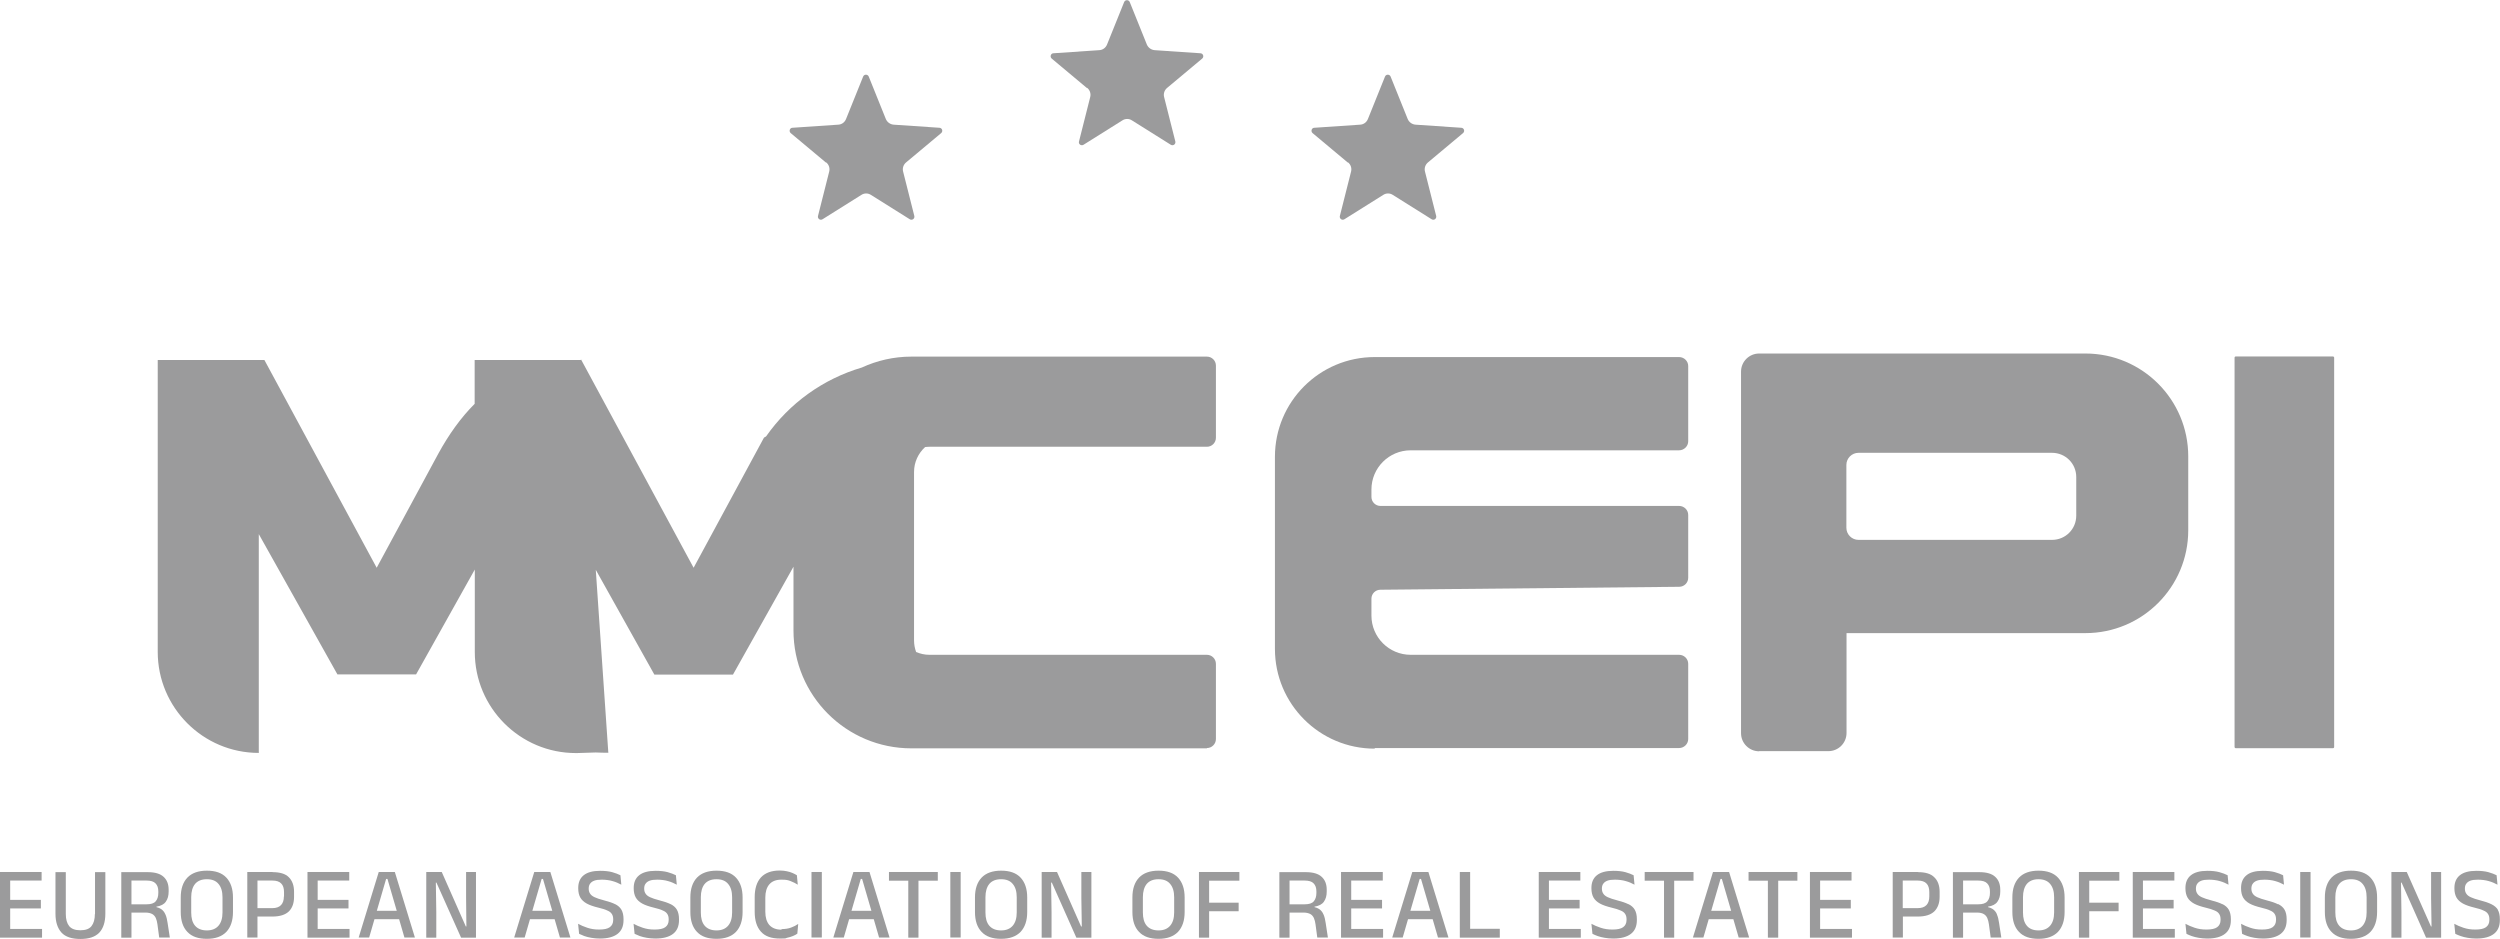 <?xml version="1.0" encoding="UTF-8"?>
<svg id="Layer_1" xmlns="http://www.w3.org/2000/svg" version="1.1" viewBox="0 0 1694.4 636.4">
  <!-- Generator: Adobe Illustrator 29.2.0, SVG Export Plug-In . SVG Version: 2.1.0 Build 108)  -->
  <defs>
    <style>
      .st0 {
        fill: #9b9b9c;
      }
    </style>
  </defs>
  <rect class="st0" x="1514.5" y="241.6" width="67.5" height="265.5" rx=".8" ry=".8"/>
  <path class="st0" d="M1192.2,509.1h47c6.8,0,12.3-5.5,12.3-12.3v-67.7h161.9c38.5,0,69.7-31.2,69.7-69.7v-50.1c0-38.5-31.2-69.7-69.7-69.7h-221.1c-6.8,0-12.3,5.5-12.3,12.3v245c0,6.8,5.5,12.3,12.3,12.3h-.1ZM1251.4,315.1c0-4.5,3.7-8.2,8.2-8.2h131.2c9.1,0,16.4,7.3,16.4,16.4v26.2c0,9.1-7.3,16.4-16.4,16.4h-131.2c-4.5,0-8.2-3.7-8.2-8.2v-42.6h0Z"/>
  <path class="st0" d="M931.7,507h206.3c3.4,0,6.2-2.8,6.2-6.1v-51c0-3.4-2.8-6.1-6.2-6.1h-181.9c-14.7,0-26.6-11.9-26.6-26.6v-11.4c0-3.4,2.7-6.1,6.1-6.1l202.5-2c3.4,0,6.1-2.8,6.1-6.1v-42.6c0-3.4-2.8-6.1-6.2-6.1h-202.4c-3.4,0-6.1-2.8-6.1-6.1v-5c0-14.7,11.9-26.6,26.6-26.6h181.9c3.4,0,6.2-2.8,6.2-6.1v-51c0-3.4-2.8-6.1-6.2-6.1h-206.3c-37.4,0-67.6,30.3-67.6,67.6v130.2c0,37.4,30.3,67.6,67.6,67.6v-.4Z"/>
  <path class="st0" d="M818,507c3.4,0,6.1-2.8,6.1-6.1v-51c0-3.4-2.8-6.1-6.1-6.1h-188.1c-3.2,0-6.2-.7-9-1.9-.9-2.5-1.4-5.1-1.4-7.9v-60.4h0v-53.7c0-6.7,2.9-12.7,7.5-16.9,1-.1,1.9-.2,2.9-.2h188.1c3.4,0,6.1-2.8,6.1-6.1v-48.9c0-3.4-2.8-6.1-6.1-6.1h-200.3c-12,0-23.4,2.7-33.6,7.4-26.1,7.7-49.1,24.1-64.9,46.7l-1.4.8-45.1,83.4-2.6,4.8-76.1-140.8c2.6-.2-2.5,0-.3,0h-72v29.7c-9.4,9.4-17.6,20.9-24.7,33.9l-41.7,77.2-76.1-140.8h-72.3v197.8c0,37.8,30.7,68.5,68.5,68.5v-148.3l53.3,95.1h53.3l39.8-71.1v55.9h0c0,37.8,30.7,68.5,68.5,68.5h.8l12.6-.4h0c2.8.1,5.6.2,8.6.2l-8.5-124,39.7,71h53.3l41-73.1v43.2c0,44.2,35.8,79.9,79.9,79.9h200.3v-.2Z"/>
  <path class="st0" d="M560,110.1c1.8,1.5,2.6,3.9,2,6.2l-7.6,30.1c-.4,1.8,1.5,3.2,3.1,2.2l26.3-16.5c2-1.3,4.5-1.3,6.5,0l26.3,16.5c1.6,1,3.5-.4,3.1-2.2l-7.6-30.1c-.6-2.3.2-4.7,2-6.2l23.8-19.9c1.4-1.2.7-3.5-1.2-3.6l-31-2.1c-2.4-.2-4.4-1.7-5.3-3.8l-11.6-28.8c-.7-1.7-3.1-1.7-3.8,0l-11.6,28.8c-.9,2.2-2.9,3.7-5.3,3.8l-31,2.1c-1.8,0-2.6,2.4-1.2,3.6l23.8,19.9h.3Z"/>
  <path class="st0" d="M913.7,110.1c1.8,1.5,2.6,3.9,2,6.2l-7.6,30.1c-.4,1.8,1.5,3.2,3.1,2.2l26.3-16.5c2-1.3,4.5-1.3,6.5,0l26.3,16.5c1.6,1,3.5-.4,3.1-2.2l-7.6-30.1c-.6-2.3.2-4.7,2-6.2l23.8-19.9c1.4-1.2.7-3.5-1.2-3.6l-31-2.1c-2.4-.2-4.4-1.7-5.3-3.8l-11.6-28.8c-.7-1.7-3.1-1.7-3.8,0l-11.6,28.8c-.9,2.2-2.9,3.7-5.3,3.8l-31,2.1c-1.8,0-2.6,2.4-1.2,3.6l23.8,19.9h.3Z"/>
  <path class="st0" d="M736.9,59.6c1.8,1.5,2.6,3.9,2,6.2l-7.6,30.1c-.5,1.8,1.5,3.2,3.1,2.2l26.3-16.5c2-1.3,4.5-1.3,6.5,0l26.3,16.5c1.6,1,3.5-.4,3.1-2.2l-7.6-30.1c-.6-2.3.2-4.7,2-6.2l23.8-19.9c1.4-1.2.7-3.5-1.2-3.6l-31-2.1c-2.4-.2-4.4-1.7-5.3-3.8l-11.6-28.8c-.7-1.7-3.1-1.7-3.8,0l-11.6,28.8c-.9,2.2-2.9,3.7-5.3,3.8l-31,2.1c-1.8,0-2.6,2.4-1.2,3.6l23.8,19.9h.3Z"/>
  <path class="st0" d="M184.7,591h-17.1v44.4h6.9v-14.2h10.1c5.1,0,8.8-1.2,11.2-3.5,2.4-2.4,3.5-5.7,3.5-9.9v-3.4c0-4.2-1.2-7.5-3.5-9.8-2.3-2.4-6.1-3.5-11.2-3.5h.1ZM192.4,607.6c0,2.5-.6,4.4-1.9,5.8-1.3,1.4-3.3,2.1-6,2.1h-10v-18.7h10.1c2.8,0,4.8.7,6,2,1.3,1.3,1.9,3.3,1.9,5.8v3h-.1Z"/>
  <path class="st0" d="M485.6,590.1c-5.8,0-10.2,1.6-13.2,4.7-3,3.2-4.5,7.6-4.5,13.5v9.8c0,5.9,1.5,10.4,4.5,13.5,3,3.2,7.4,4.7,13.2,4.7s10.2-1.6,13.2-4.7c3-3.2,4.5-7.7,4.5-13.5v-9.8c0-5.8-1.5-10.3-4.5-13.5s-7.4-4.7-13.2-4.7ZM496.2,618.4c0,3.9-.9,6.9-2.7,9-1.8,2.1-4.4,3.2-7.9,3.2s-6.2-1.1-8-3.2c-1.8-2.1-2.6-5.1-2.6-9v-10.3c0-3.9.9-6.9,2.6-9,1.8-2.1,4.4-3.2,8-3.2s6.2,1.1,7.9,3.2c1.8,2.1,2.7,5.1,2.7,9v10.3Z"/>
  <path class="st0" d="M529.7,630.1c-3.7,0-6.4-1.1-8.3-3.2-1.8-2.1-2.7-5.1-2.7-9v-9.5c0-3.9.9-6.9,2.7-9s4.5-3.2,8.1-3.2,4.6.3,6.4,1,3.4,1.5,4.8,2.4l-.6-6.4c-.8-.5-1.8-1-2.9-1.5-1.1-.5-2.4-.9-3.9-1.2-1.4-.3-3-.5-4.8-.5-5.7,0-9.9,1.6-12.8,4.7-2.8,3.1-4.2,7.6-4.2,13.4v9.9c0,5.8,1.4,10.3,4.2,13.4,2.8,3.2,7.1,4.7,12.8,4.7s3.4-.2,4.9-.5,2.8-.7,4-1.2,2.2-1,3-1.6l.6-6.6c-1.4,1-3,1.8-4.9,2.5s-4,1-6.4,1v.4Z"/>
  <rect class="st0" x="550" y="591" width="7" height="44.4"/>
  <path class="st0" d="M454.7,612.9c-2-1-4.6-1.9-7.8-2.7-2.7-.7-4.8-1.4-6.3-2.1-1.5-.7-2.5-1.5-3.1-2.5-.6-.9-.9-2-.9-3.3h0c0-1.4.3-2.5.9-3.3.6-.9,1.5-1.6,2.8-2.1s3-.7,5.2-.7,5.2.3,7.4,1c2.2.6,4.1,1.5,5.8,2.4l-.6-6.4c-1.5-.8-3.3-1.4-5.6-2.1-2.2-.6-5-.9-8.1-.9-5,0-8.7,1-11.2,3s-3.7,4.9-3.7,8.6v.3c0,2.5.5,4.6,1.4,6.2.9,1.6,2.4,3,4.4,4.1s4.7,2,8,2.8c2.5.6,4.5,1.2,5.9,1.9,1.5.6,2.5,1.4,3.1,2.4.6.9.9,2.1.9,3.5v.5c0,2.2-.8,3.8-2.3,4.9-1.5,1.1-3.9,1.6-7.2,1.6s-5.5-.4-8-1.2c-2.4-.8-4.5-1.7-6.3-2.7l.7,6.8c1,.5,2.2,1,3.5,1.5,1.4.5,3,.9,4.8,1.2s3.7.5,5.8.5c5.3,0,9.3-1.1,12-3.2,2.7-2.1,4-5.2,4-9.3v-.7c0-2.6-.5-4.7-1.4-6.3s-2.4-2.9-4.4-3.9l.3.2Z"/>
  <polygon class="st0" points="215.3 615.7 236.2 615.7 236.2 609.9 215.3 609.9 215.3 596.8 236.7 596.8 236.7 591 215.3 591 210.5 591 208.4 591 208.4 635.5 210.5 635.5 215.3 635.5 236.9 635.5 236.9 629.6 215.3 629.6 215.3 615.7"/>
  <path class="st0" d="M112.1,619.8c-.6-1.6-1.7-2.9-3.1-3.8-.8-.5-1.8-.9-3-1.2v-.3c3-.5,5.2-1.6,6.4-3.4,1.3-1.8,1.9-4.1,1.9-6.9v-1.1c0-3.8-1.1-6.7-3.4-8.8-2.2-2.1-5.8-3.2-10.8-3.2h-17.9v44.4h6.9v-17h9.5c1.9,0,3.5.4,4.6,1s1.9,1.6,2.4,2.7c.5,1.2.9,2.6,1.1,4.2l1.2,9h7.2l-1.5-9.8c-.3-2.3-.8-4.3-1.5-5.9h0ZM89.1,613v-16.2h10.1c2.9,0,5,.6,6.2,1.9,1.3,1.3,1.9,3.1,1.9,5.5v1c0,2.4-.6,4.3-1.8,5.7-1.2,1.4-3.3,2-6.1,2h-10.3Z"/>
  <path class="st0" d="M140.2,590.1c-5.8,0-10.2,1.6-13.2,4.7-3,3.2-4.5,7.6-4.5,13.5v9.8c0,5.9,1.5,10.4,4.5,13.5,3,3.2,7.4,4.7,13.2,4.7s10.2-1.6,13.2-4.7c3-3.2,4.5-7.7,4.5-13.5v-9.8c0-5.8-1.5-10.3-4.5-13.5s-7.4-4.7-13.2-4.7ZM150.8,618.4c0,3.9-.9,6.9-2.7,9s-4.4,3.2-7.9,3.2-6.2-1.1-8-3.2c-1.8-2.1-2.6-5.1-2.6-9v-10.3c0-3.9.9-6.9,2.6-9,1.8-2.1,4.4-3.2,8-3.2s6.2,1.1,7.9,3.2c1.8,2.1,2.7,5.1,2.7,9v10.3Z"/>
  <path class="st0" d="M256.7,591l-13.6,44.4h7.1l3.6-12.4h16.7l3.6,12.4h7.1l-13.6-44.4h-10.9ZM255.4,617.3l6.3-21.6h.9l6.3,21.6h-13.5Z"/>
  <polygon class="st0" points="6.9 615.7 27.7 615.7 27.7 609.9 6.9 609.9 6.9 596.8 28.2 596.8 28.2 591 6.9 591 2 591 0 591 0 635.5 2 635.5 6.9 635.5 28.5 635.5 28.5 629.6 6.9 629.6 6.9 615.7"/>
  <path class="st0" d="M362.1,591l-13.6,44.4h7.1l3.6-12.4h16.7l3.6,12.4h7.1l-13.6-44.4h-10.9ZM360.8,617.3l6.3-21.6h.9l6.3,21.6h-13.5Z"/>
  <path class="st0" d="M417.1,612.9c-2-1-4.6-1.9-7.8-2.7-2.7-.7-4.8-1.4-6.3-2.1-1.5-.7-2.5-1.5-3.1-2.5-.6-.9-.9-2-.9-3.3h0c0-1.4.3-2.5.9-3.3.6-.9,1.5-1.6,2.8-2.1s3-.7,5.2-.7,5.2.3,7.4,1c2.2.6,4.1,1.5,5.8,2.4l-.6-6.4c-1.5-.8-3.3-1.4-5.6-2.1-2.2-.6-5-.9-8.1-.9-5,0-8.7,1-11.2,3s-3.7,4.9-3.7,8.6v.3c0,2.5.5,4.6,1.4,6.2.9,1.6,2.4,3,4.4,4.1s4.7,2,8,2.8c2.5.6,4.5,1.2,5.9,1.9,1.5.6,2.5,1.4,3.1,2.4.6.9.9,2.1.9,3.5v.5c0,2.2-.8,3.8-2.3,4.9-1.5,1.1-3.9,1.6-7.2,1.6s-5.5-.4-8-1.2c-2.4-.8-4.5-1.7-6.3-2.7l.7,6.8c1,.5,2.2,1,3.5,1.5,1.4.5,3,.9,4.8,1.2s3.7.5,5.8.5c5.3,0,9.3-1.1,12-3.2,2.7-2.1,4-5.2,4-9.3v-.7c0-2.6-.5-4.7-1.4-6.3s-2.4-2.9-4.4-3.9l.3.2Z"/>
  <polygon class="st0" points="315.9 608.7 316.1 627.9 315.7 627.9 299.4 591 288.9 591 288.9 635.5 295.7 635.5 295.7 618.2 295.4 598.2 295.8 598.2 312.5 635.5 322.6 635.5 322.6 591 315.9 591 315.9 608.7"/>
  <path class="st0" d="M64.3,619.5c0,3.6-.8,6.3-2.3,8.2s-4,2.8-7.5,2.8-6-.9-7.6-2.8c-1.5-1.9-2.3-4.6-2.3-8.2v-28.4h-7v28.2c0,5.6,1.4,9.8,4.1,12.8,2.7,2.9,7,4.3,12.8,4.3s10-1.4,12.8-4.3c2.7-2.9,4.1-7.2,4.1-12.8v-28.2h-7v28.4h0Z"/>
  <path class="st0" d="M1593.4,590.1c-5.8,0-10.2,1.6-13.2,4.7-3,3.2-4.5,7.6-4.5,13.5v9.8c0,5.9,1.5,10.4,4.5,13.5,3,3.2,7.4,4.7,13.2,4.7s10.2-1.6,13.2-4.7c3-3.2,4.5-7.7,4.5-13.5v-9.8c0-5.8-1.5-10.3-4.5-13.5s-7.4-4.7-13.2-4.7ZM1604,618.4c0,3.9-.9,6.9-2.7,9-1.8,2.1-4.4,3.2-7.9,3.2s-6.2-1.1-8-3.2c-1.8-2.1-2.6-5.1-2.6-9v-10.3c0-3.9.9-6.9,2.6-9,1.8-2.1,4.4-3.2,8-3.2s6.2,1.1,7.9,3.2c1.8,2.1,2.7,5.1,2.7,9v10.3Z"/>
  <path class="st0" d="M1353.5,619.8c-.6-1.6-1.7-2.9-3.1-3.8-.8-.5-1.8-.9-3-1.2v-.3c3-.5,5.2-1.6,6.4-3.4,1.3-1.8,1.9-4.1,1.9-6.9v-1.1c0-3.8-1.1-6.7-3.4-8.8-2.2-2.1-5.8-3.2-10.8-3.2h-17.9v44.4h6.9v-17h9.5c1.9,0,3.5.4,4.5,1,1.1.6,1.9,1.6,2.4,2.7.5,1.2.9,2.6,1.1,4.2l1.2,9h7.2l-1.5-9.8c-.3-2.3-.8-4.3-1.5-5.9h.1ZM1330.5,613v-16.2h10.1c2.9,0,5,.6,6.2,1.9,1.3,1.3,1.9,3.1,1.9,5.5v1c0,2.4-.6,4.3-1.8,5.7-1.2,1.4-3.3,2-6.1,2h-10.3Z"/>
  <path class="st0" d="M1299.9,591h-17.1v44.4h6.9v-14.2h10.1c5.1,0,8.8-1.2,11.2-3.5,2.4-2.4,3.6-5.7,3.6-9.9v-3.4c0-4.2-1.2-7.5-3.6-9.8-2.3-2.4-6.1-3.5-11.1-3.5h0ZM1307.6,607.6c0,2.5-.6,4.4-1.9,5.8-1.3,1.4-3.3,2.1-6.1,2.1h-10v-18.7h10.1c2.8,0,4.8.7,6,2,1.3,1.3,1.9,3.3,1.9,5.8v3h0Z"/>
  <path class="st0" d="M1161,591l-13.6,44.4h7.1l3.6-12.4h16.7l3.6,12.4h7.1l-13.6-44.4h-10.9ZM1159.8,617.3l6.3-21.6h.9l6.3,21.6h-13.5Z"/>
  <path class="st0" d="M578.4,591l-13.6,44.4h7.1l3.6-12.4h16.7l3.6,12.4h7.1l-13.6-44.4h-10.9ZM577.1,617.3l6.3-21.6h.9l6.3,21.6h-13.5Z"/>
  <polygon class="st0" points="1233.6 615.7 1254.4 615.7 1254.4 609.9 1233.6 609.9 1233.6 596.8 1254.9 596.8 1254.9 591 1233.6 591 1228.7 591 1226.7 591 1226.7 635.5 1228.8 635.5 1233.6 635.5 1255.2 635.5 1255.2 629.6 1233.6 629.6 1233.6 615.7"/>
  <polygon class="st0" points="1185.1 596.9 1198.2 596.9 1198.2 635.5 1205.2 635.5 1205.2 596.9 1218.2 596.9 1218.2 591 1185.1 591 1185.1 596.9"/>
  <polygon class="st0" points="1411 591 1409 591 1409 635.5 1416 635.5 1416 617.6 1435.9 617.6 1435.9 611.8 1416 611.8 1416 596.9 1436.4 596.9 1436.4 591 1416 591 1411 591"/>
  <polygon class="st0" points="1452.4 615.7 1473.2 615.7 1473.2 609.9 1452.4 609.9 1452.4 596.8 1473.7 596.8 1473.7 591 1452.4 591 1447.5 591 1445.5 591 1445.5 635.5 1447.5 635.5 1452.4 635.5 1474 635.5 1474 629.6 1452.4 629.6 1452.4 615.7"/>
  <path class="st0" d="M1693.1,616.8c-.9-1.6-2.4-2.9-4.4-3.9s-4.6-1.9-7.8-2.7c-2.7-.7-4.8-1.4-6.3-2.1-1.5-.7-2.5-1.5-3.1-2.5-.6-.9-.9-2-.9-3.3h0c0-1.4.3-2.5.9-3.3.6-.9,1.5-1.6,2.8-2.1s3-.7,5.2-.7,5.2.3,7.4,1c2.2.6,4.1,1.5,5.8,2.4l-.6-6.4c-1.5-.8-3.3-1.4-5.6-2.1-2.2-.6-5-.9-8.1-.9-5,0-8.7,1-11.2,3s-3.7,4.9-3.7,8.6v.3c0,2.5.5,4.6,1.4,6.2.9,1.6,2.4,3,4.4,4.1s4.7,2,8,2.8c2.5.6,4.5,1.2,5.9,1.9,1.5.6,2.5,1.4,3.1,2.4.6.9.9,2.1.9,3.5v.5c0,2.2-.8,3.8-2.3,4.9-1.5,1.1-3.9,1.6-7.2,1.6s-5.5-.4-8-1.2c-2.4-.8-4.5-1.7-6.3-2.7l.7,6.8c1,.5,2.2,1,3.6,1.5s3,.9,4.8,1.2,3.7.5,5.8.5c5.3,0,9.3-1.1,12-3.2,2.7-2.1,4-5.2,4-9.3v-.7c0-2.6-.5-4.7-1.4-6.3l.2.2Z"/>
  <rect class="st0" x="1559" y="591" width="7" height="44.4"/>
  <polygon class="st0" points="1647.7 608.7 1648 627.9 1647.6 627.9 1631.2 591 1620.8 591 1620.8 635.5 1627.6 635.5 1627.6 618.2 1627.3 598.2 1627.7 598.2 1644.3 635.5 1654.5 635.5 1654.5 591 1647.7 591 1647.7 608.7"/>
  <path class="st0" d="M1506.4,612.9c-2-1-4.6-1.9-7.8-2.7-2.7-.7-4.8-1.4-6.3-2.1-1.5-.7-2.5-1.5-3.1-2.5-.6-.9-.9-2-.9-3.3h0c0-1.4.3-2.5.9-3.3.6-.9,1.5-1.6,2.8-2.1s3-.7,5.2-.7,5.2.3,7.4,1c2.2.6,4.1,1.5,5.8,2.4l-.6-6.4c-1.5-.8-3.3-1.4-5.6-2.1-2.2-.6-5-.9-8.1-.9-5,0-8.7,1-11.2,3s-3.7,4.9-3.7,8.6v.3c0,2.5.5,4.6,1.4,6.2.9,1.6,2.4,3,4.4,4.1s4.7,2,8,2.8c2.5.6,4.5,1.2,6,1.9,1.5.6,2.5,1.4,3.1,2.4.6.9.9,2.1.9,3.5v.5c0,2.2-.8,3.8-2.3,4.9-1.5,1.1-3.9,1.6-7.2,1.6s-5.5-.4-8-1.2c-2.4-.8-4.5-1.7-6.3-2.7l.7,6.8c1,.5,2.1,1,3.5,1.5s3,.9,4.8,1.2,3.7.5,5.8.5c5.3,0,9.3-1.1,12-3.2,2.7-2.1,4-5.2,4-9.3v-.7c0-2.6-.5-4.7-1.4-6.3s-2.4-2.9-4.4-3.9l.2.2Z"/>
  <path class="st0" d="M1544,612.9c-2-1-4.6-1.9-7.8-2.7-2.7-.7-4.8-1.4-6.3-2.1-1.5-.7-2.5-1.5-3.1-2.5-.6-.9-.9-2-.9-3.3h0c0-1.4.3-2.5.9-3.3.6-.9,1.5-1.6,2.8-2.1s3-.7,5.2-.7,5.2.3,7.4,1c2.2.6,4.1,1.5,5.8,2.4l-.6-6.4c-1.5-.8-3.3-1.4-5.6-2.1-2.2-.6-5-.9-8.1-.9-5,0-8.7,1-11.1,3-2.5,2-3.7,4.9-3.7,8.6v.3c0,2.5.5,4.6,1.4,6.2.9,1.6,2.4,3,4.4,4.1s4.7,2,8,2.8c2.5.6,4.5,1.2,5.9,1.9,1.5.6,2.5,1.4,3.1,2.4.6.9.9,2.1.9,3.5v.5c0,2.2-.8,3.8-2.3,4.9-1.5,1.1-3.9,1.6-7.2,1.6s-5.5-.4-7.9-1.2-4.5-1.7-6.3-2.7l.7,6.8c1,.5,2.2,1,3.6,1.5s3,.9,4.8,1.2,3.7.5,5.8.5c5.3,0,9.3-1.1,12-3.2,2.7-2.1,4-5.2,4-9.3v-.7c0-2.6-.5-4.7-1.4-6.3s-2.4-2.9-4.4-3.9v.2Z"/>
  <path class="st0" d="M1381.6,590.1c-5.8,0-10.2,1.6-13.2,4.7-3,3.2-4.5,7.6-4.5,13.5v9.8c0,5.9,1.5,10.4,4.5,13.5,3,3.2,7.4,4.7,13.2,4.7s10.2-1.6,13.2-4.7c3-3.2,4.5-7.7,4.5-13.5v-9.8c0-5.8-1.5-10.3-4.5-13.5s-7.4-4.7-13.2-4.7ZM1392.2,618.4c0,3.9-.9,6.9-2.7,9-1.8,2.1-4.4,3.2-7.9,3.2s-6.2-1.1-7.9-3.2c-1.8-2.1-2.6-5.1-2.6-9v-10.3c0-3.9.9-6.9,2.6-9,1.8-2.1,4.4-3.2,7.9-3.2s6.2,1.1,7.9,3.2c1.8,2.1,2.7,5.1,2.7,9v10.3Z"/>
  <polygon class="st0" points="732.9 608.7 733.2 627.9 732.7 627.9 716.4 591 706 591 706 635.5 712.7 635.5 712.7 618.2 712.4 598.2 712.9 598.2 729.5 635.5 739.7 635.5 739.7 591 732.9 591 732.9 608.7"/>
  <path class="st0" d="M785.2,590.1c-5.8,0-10.2,1.6-13.2,4.7-3,3.2-4.5,7.6-4.5,13.5v9.8c0,5.9,1.5,10.4,4.5,13.5,3,3.2,7.4,4.7,13.2,4.7s10.2-1.6,13.2-4.7c3-3.2,4.5-7.7,4.5-13.5v-9.8c0-5.8-1.5-10.3-4.5-13.5s-7.4-4.7-13.2-4.7ZM795.8,618.4c0,3.9-.9,6.9-2.7,9s-4.4,3.2-7.9,3.2-6.2-1.1-8-3.2c-1.8-2.1-2.6-5.1-2.6-9v-10.3c0-3.9.9-6.9,2.6-9,1.8-2.1,4.4-3.2,8-3.2s6.2,1.1,7.9,3.2c1.8,2.1,2.7,5.1,2.7,9v10.3Z"/>
  <path class="st0" d="M678.5,590.1c-5.8,0-10.2,1.6-13.2,4.7-3,3.2-4.5,7.6-4.5,13.5v9.8c0,5.9,1.5,10.4,4.5,13.5,3,3.2,7.4,4.7,13.2,4.7s10.2-1.6,13.2-4.7c3-3.2,4.5-7.7,4.5-13.5v-9.8c0-5.8-1.5-10.3-4.5-13.5s-7.4-4.7-13.2-4.7ZM689.1,618.4c0,3.9-.9,6.9-2.7,9s-4.4,3.2-7.9,3.2-6.2-1.1-8-3.2c-1.8-2.1-2.6-5.1-2.6-9v-10.3c0-3.9.9-6.9,2.6-9,1.8-2.1,4.4-3.2,8-3.2s6.2,1.1,7.9,3.2c1.8,2.1,2.7,5.1,2.7,9v10.3Z"/>
  <rect class="st0" x="644.1" y="591" width="7" height="44.4"/>
  <polygon class="st0" points="602.5 596.9 615.6 596.9 615.6 635.5 622.5 635.5 622.5 596.9 635.6 596.9 635.6 591 602.5 591 602.5 596.9"/>
  <polygon class="st0" points="814.6 591 812.6 591 812.6 635.5 819.5 635.5 819.5 617.6 839.5 617.6 839.5 611.8 819.5 611.8 819.5 596.9 840 596.9 840 591 819.5 591 814.6 591"/>
  <polygon class="st0" points="996.4 591 989.4 591 989.4 635.5 993.2 635.5 996.4 635.5 1016.5 635.5 1016.5 629.5 996.4 629.5 996.4 591"/>
  <polygon class="st0" points="1147.8 596.9 1147.8 591 1114.7 591 1114.7 596.9 1127.8 596.9 1127.8 635.5 1134.7 635.5 1134.7 596.9 1147.8 596.9"/>
  <polygon class="st0" points="1049.8 615.7 1070.6 615.7 1070.6 609.9 1049.8 609.9 1049.8 596.8 1071.1 596.8 1071.1 591 1049.8 591 1044.9 591 1042.9 591 1042.9 635.5 1044.9 635.5 1049.8 635.5 1071.4 635.5 1071.4 629.6 1049.8 629.6 1049.8 615.7"/>
  <path class="st0" d="M1103.8,612.9c-2-1-4.6-1.9-7.8-2.7-2.7-.7-4.8-1.4-6.3-2.1-1.5-.7-2.5-1.5-3.1-2.5-.6-.9-.9-2-.9-3.3h0c0-1.4.3-2.5.9-3.3.6-.9,1.5-1.6,2.8-2.1s3-.7,5.2-.7,5.2.3,7.4,1c2.2.6,4.2,1.5,5.8,2.4l-.6-6.4c-1.5-.8-3.3-1.4-5.6-2.1-2.2-.6-5-.9-8.1-.9-5,0-8.7,1-11.2,3s-3.7,4.9-3.7,8.6v.3c0,2.5.5,4.6,1.4,6.2.9,1.6,2.4,3,4.4,4.1s4.7,2,8,2.8c2.5.6,4.5,1.2,6,1.9,1.5.6,2.5,1.4,3.1,2.4.6.9.9,2.1.9,3.5v.5c0,2.2-.8,3.8-2.3,4.9-1.5,1.1-3.9,1.6-7.2,1.6s-5.5-.4-8-1.2c-2.4-.8-4.5-1.7-6.3-2.7l.7,6.8c1,.5,2.1,1,3.5,1.5s3,.9,4.8,1.2,3.7.5,5.8.5c5.3,0,9.3-1.1,12-3.2,2.7-2.1,4-5.2,4-9.3v-.7c0-2.6-.5-4.7-1.4-6.3s-2.4-2.9-4.4-3.9l.2.2Z"/>
  <path class="st0" d="M957.2,591l-13.6,44.4h7.1l3.6-12.4h16.7l3.6,12.4h7.1l-13.6-44.4h-10.9ZM955.9,617.3l6.3-21.6h.9l6.3,21.6h-13.5Z"/>
  <path class="st0" d="M897,619.8c-.6-1.6-1.7-2.9-3.1-3.8-.8-.5-1.8-.9-3-1.2v-.3c3-.5,5.2-1.6,6.4-3.4,1.3-1.8,1.9-4.1,1.9-6.9v-1.1c0-3.8-1.1-6.7-3.4-8.8-2.2-2.1-5.8-3.2-10.8-3.2h-17.9v44.4h6.9v-17h9.5c1.9,0,3.5.4,4.6,1s1.9,1.6,2.4,2.7c.5,1.2.9,2.6,1.1,4.2l1.2,9h7.2l-1.5-9.8c-.3-2.3-.8-4.3-1.5-5.9h0ZM874,613v-16.2h10.1c2.9,0,5,.6,6.2,1.9,1.3,1.3,1.9,3.1,1.9,5.5v1c0,2.4-.6,4.3-1.8,5.7s-3.3,2-6.1,2h-10.3Z"/>
  <polygon class="st0" points="915.8 615.7 936.7 615.7 936.7 609.9 915.8 609.9 915.8 596.8 937.2 596.8 937.2 591 915.8 591 910.9 591 908.9 591 908.9 635.5 911 635.5 915.8 635.5 937.4 635.5 937.4 629.6 915.8 629.6 915.8 615.7"/>
</svg>